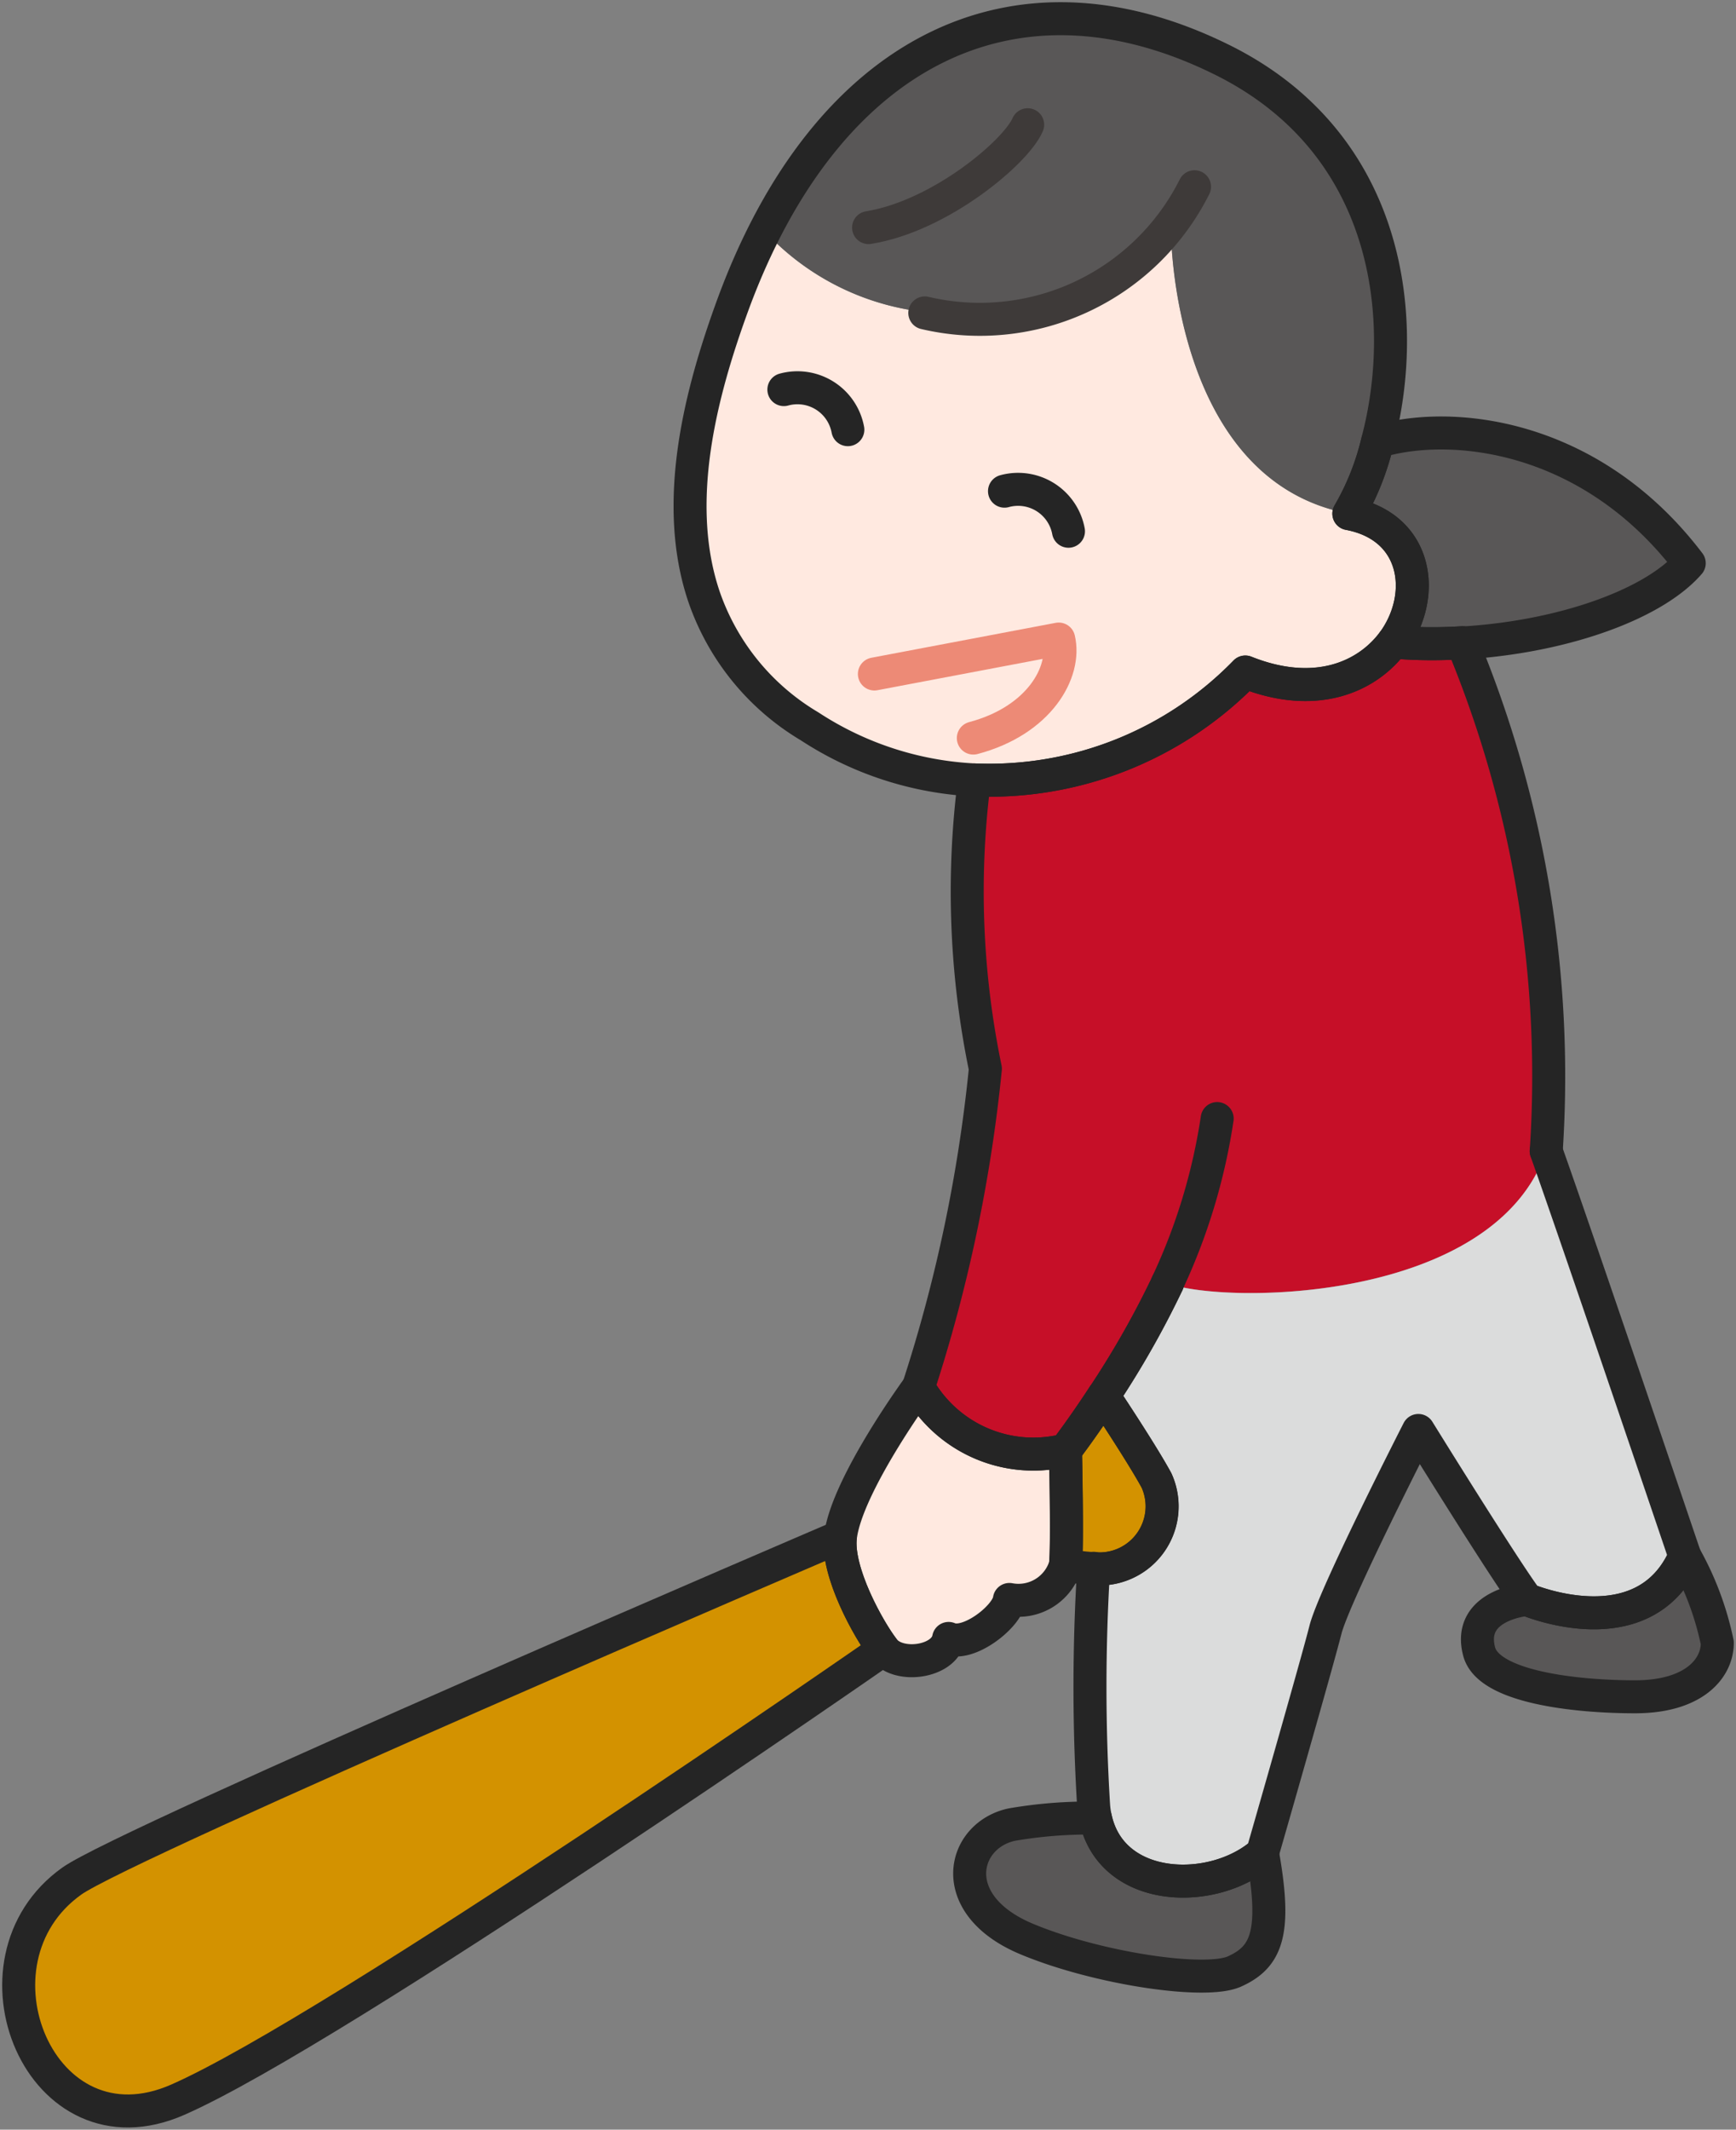 <svg xmlns="http://www.w3.org/2000/svg" xmlns:xlink="http://www.w3.org/1999/xlink" width="63.146" height="77.43" viewBox="0 0 63.146 77.43">
  <rect x="0" y="0" width="63.146" height="77.43" fill="#808080" stroke="none"/>
  <defs>
    <clipPath id="clip-path">
      <rect id="長方形_2081" data-name="長方形 2081" width="63.146" height="77.43" fill="none"/>
    </clipPath>
  </defs>
  <g id="グループ_4880" data-name="グループ 4880" transform="translate(0 0)">
    <g id="グループ_4879" data-name="グループ 4879" transform="translate(0 0.001)" clip-path="url(#clip-path)">
      <path id="パス_25700" data-name="パス 25700" d="M2.536,61.8c-4.093,2.914-1.145,10.148,3.855,7.948,5.748-2.517,25.681-16.372,25.681-16.372-.556-.714-1.735-2.835-1.576-4.1,0,0-26.01,11.134-27.96,12.529" transform="translate(0.081 6.593)" fill="#d39200"/>
      <path id="パス_25701" data-name="パス 25701" d="M23.724,10.028c-1.2,3.265-2.245,7.279-1.054,10.726a8.822,8.822,0,0,0,3.821,4.66,12,12,0,0,0,6,1.95,12.986,12.986,0,0,0,9.853-3.923c2.528,1.009,4.411.2,5.374-1.088,1.236-1.689.907-4.2-1.61-4.671-6.44-1.2-6.474-10.216-6.474-10.216a11.072,11.072,0,0,1-8.662,2.914A9.339,9.339,0,0,1,24.858,7.42a24.049,24.049,0,0,0-1.134,2.608" transform="translate(2.963 0.992)" fill="#ffe9e0"/>
      <path id="パス_25702" data-name="パス 25702" d="M24.538,8.332a9.339,9.339,0,0,0,6.111,2.959,11.072,11.072,0,0,0,8.662-2.914s.034,9.014,6.474,10.216l1.043-2.619c1.145-4.3.567-10.828-5.692-13.9-6.814-3.345-12.971-.873-16.6,6.259" transform="translate(3.284 0.08)" fill="#595757"/>
      <path id="パス_25703" data-name="パス 25703" d="M26.97,49.911c-.159,1.27,1.02,3.39,1.576,4.1s2.2.465,2.358-.4c.714.317,2.132-.794,2.211-1.417a1.778,1.778,0,0,0,2.041-1.259c.079-.635,0-4.172,0-4.172A4.807,4.807,0,0,1,29.8,44.48s-2.6,3.549-2.835,5.431" transform="translate(3.607 5.952)" fill="#ffe9e0"/>
      <path id="パス_25704" data-name="パス 25704" d="M31.906,36.1a55.053,55.053,0,0,1-2.438,11.576,4.807,4.807,0,0,0,5.352,2.29s.59-.76,1.383-1.973A33.3,33.3,0,0,0,38.527,43.9c2.12.782,11.894.7,13.776-4.807a41.056,41.056,0,0,0-3.05-18.481,16.972,16.972,0,0,1-2.517-.023c-.964,1.293-2.846,2.1-5.374,1.088A12.986,12.986,0,0,1,31.509,25.6a31.737,31.737,0,0,0,.4,10.5" transform="translate(3.943 2.755)" fill="#c60f28"/>
      <path id="パス_25705" data-name="パス 25705" d="M32.638,58.538c-1.814.4-2.438,2.914.544,4.161,2.54,1.054,6.485,1.655,7.563,1.179,1.179-.533,1.531-1.417,1.02-4.309-1.791,1.565-5.488,1.474-6.077-1.27a16.394,16.394,0,0,0-3.05.238" transform="translate(4.163 7.801)" fill="#595757"/>
      <path id="パス_25706" data-name="パス 25706" d="M34.188,46.733s.079,3.538,0,4.172a6.189,6.189,0,0,0,1.02.136,2.276,2.276,0,0,0,2.29-3.209c-.556-1.02-1.927-3.073-1.927-3.073-.794,1.213-1.383,1.973-1.383,1.973" transform="translate(4.575 5.989)" fill="#d39200"/>
      <path id="パス_25707" data-name="パス 25707" d="M35.1,52.092a70.438,70.438,0,0,0,0,8.606,3.06,3.06,0,0,0,.068.465c.59,2.744,4.286,2.835,6.077,1.27,0,0,1.973-6.86,2.29-8.118s3.379-7.245,3.379-7.245,3.073,4.966,3.946,6.145c0,0,4.252,1.814,5.748-1.576,0,0-3.866-11.418-5.045-14.728-1.882,5.51-11.656,5.59-13.776,4.807a33.3,33.3,0,0,1-2.324,4.093s1.372,2.052,1.927,3.073a2.276,2.276,0,0,1-2.29,3.209" transform="translate(4.679 4.939)" fill="#dbdcdc"/>
      <path id="パス_25708" data-name="パス 25708" d="M44.321,14.16l-1.043,2.619a9.55,9.55,0,0,0,1.043-2.619" transform="translate(5.791 1.894)" fill="#ffe9e0"/>
      <path id="パス_25709" data-name="パス 25709" d="M44.321,14.2a9.55,9.55,0,0,1-1.043,2.619c2.517.476,2.846,2.982,1.61,4.671a16.972,16.972,0,0,0,2.517.023,2.763,2.763,0,0,0,.306-.011h.011c3.5-.261,6.667-1.417,7.937-2.88-3.594-4.728-8.685-5.227-11.338-4.422" transform="translate(5.791 1.857)" fill="#595757"/>
      <path id="パス_25710" data-name="パス 25710" d="M49.2,51.476s-2.2.181-1.735,1.893c.34,1.3,3.549,1.644,5.669,1.644s2.993-1.02,2.993-1.962A10.933,10.933,0,0,0,54.949,49.9c-1.5,3.39-5.748,1.576-5.748,1.576" transform="translate(6.343 6.677)" fill="#595757"/>
      <path id="パス_25711" data-name="パス 25711" d="M47.711,23.265c-.964,1.293-2.846,2.1-5.374,1.088a12.986,12.986,0,0,1-9.853,3.923,12,12,0,0,1-6-1.95,8.822,8.822,0,0,1-3.821-4.66c-1.191-3.447-.147-7.461,1.054-10.726,3.367-9.1,10.148-12.6,17.733-8.866,6.259,3.073,6.837,9.6,5.692,13.9A9.55,9.55,0,0,1,46.1,18.594C48.618,19.07,48.947,21.576,47.711,23.265Z" transform="translate(2.963 0.08)" fill="none" stroke="#252525" stroke-linecap="round" stroke-linejoin="round" stroke-width="1.2"/>
      <path id="パス_25712" data-name="パス 25712" d="M25.148,12.5a1.864,1.864,0,0,1,2.327,1.457" transform="translate(3.365 1.664)" fill="none" stroke="#252525" stroke-linecap="round" stroke-linejoin="round" stroke-width="1.2"/>
      <path id="パス_25713" data-name="パス 25713" d="M32.226,15.758a1.864,1.864,0,0,1,2.327,1.457" transform="translate(4.312 2.099)" fill="none" stroke="#252525" stroke-linecap="round" stroke-linejoin="round" stroke-width="1.2"/>
      <path id="パス_25714" data-name="パス 25714" d="M28.051,21.762l6.705-1.27c.282,1.2-.706,2.964-3.106,3.6" transform="translate(3.754 2.742)" fill="none" stroke="#ed8a76" stroke-linecap="round" stroke-linejoin="round" stroke-width="1.2"/>
      <path id="パス_25715" data-name="パス 25715" d="M39.48,5.988a8.734,8.734,0,0,1-9.811,4.587" transform="translate(3.97 0.801)" fill="none" stroke="#3e3a39" stroke-linecap="round" stroke-linejoin="round" stroke-width="1.2"/>
      <path id="パス_25716" data-name="パス 25716" d="M33.652,4c-.423.988-3.176,3.318-5.787,3.74" transform="translate(3.729 0.534)" fill="none" stroke="#3e3a39" stroke-linecap="round" stroke-linejoin="round" stroke-width="1.2"/>
      <path id="パス_25717" data-name="パス 25717" d="M55.654,18.619c-1.27,1.463-4.433,2.619-7.937,2.88h-.011a2.763,2.763,0,0,1-.306.011,16.972,16.972,0,0,1-2.517-.023c1.236-1.689.907-4.2-1.61-4.671A9.55,9.55,0,0,0,44.316,14.2C46.969,13.392,52.06,13.891,55.654,18.619Z" transform="translate(5.791 1.857)" fill="none" stroke="#252525" stroke-linecap="round" stroke-linejoin="round" stroke-width="1.2"/>
      <path id="パス_25718" data-name="パス 25718" d="M38.522,43.9A33.293,33.293,0,0,1,36.2,47.994c-.794,1.213-1.383,1.973-1.383,1.973a4.807,4.807,0,0,1-5.352-2.29A55.053,55.053,0,0,0,31.9,36.1a31.737,31.737,0,0,1-.4-10.5,12.986,12.986,0,0,0,9.853-3.923c2.528,1.009,4.411.2,5.374-1.088a16.972,16.972,0,0,0,2.517.023A41.056,41.056,0,0,1,52.3,39.094" transform="translate(3.943 2.755)" fill="none" stroke="#252525" stroke-linecap="round" stroke-linejoin="round" stroke-width="1.2"/>
      <path id="パス_25719" data-name="パス 25719" d="M37.45,41.854a21.544,21.544,0,0,0,1.812-5.985" transform="translate(5.012 4.799)" fill="none" stroke="#252525" stroke-linecap="round" stroke-linejoin="round" stroke-width="1.2"/>
      <path id="パス_25720" data-name="パス 25720" d="M35.151,50.943A1.778,1.778,0,0,1,33.11,52.2c-.079.624-1.5,1.735-2.211,1.417-.159.862-1.814,1.1-2.358.4s-1.735-2.835-1.576-4.1C27.2,48.029,29.8,44.48,29.8,44.48a4.807,4.807,0,0,0,5.352,2.29S35.23,50.308,35.151,50.943Z" transform="translate(3.606 5.952)" fill="none" stroke="#252525" stroke-linecap="round" stroke-linejoin="round" stroke-width="1.2"/>
      <path id="パス_25721" data-name="パス 25721" d="M32.067,53.374S12.134,67.23,6.386,69.747c-5,2.2-7.948-5.034-3.855-7.948C4.481,60.4,30.491,49.27,30.491,49.27,30.332,50.54,31.511,52.66,32.067,53.374Z" transform="translate(0.08 6.593)" fill="none" stroke="#252525" stroke-linecap="round" stroke-linejoin="round" stroke-width="1.2"/>
      <path id="パス_25722" data-name="パス 25722" d="M35.2,51.041a6.189,6.189,0,0,1-1.02-.136c.079-.635,0-4.172,0-4.172s.59-.76,1.383-1.973c0,0,1.372,2.052,1.927,3.073A2.276,2.276,0,0,1,35.2,51.041Z" transform="translate(4.574 5.989)" fill="none" stroke="#252525" stroke-linecap="round" stroke-linejoin="round" stroke-width="1.2"/>
      <path id="パス_25723" data-name="パス 25723" d="M51.562,36.91c1.179,3.311,5.045,14.728,5.045,14.728-1.5,3.39-5.748,1.576-5.748,1.576-.873-1.179-3.946-6.145-3.946-6.145s-3.061,5.987-3.379,7.245-2.29,8.118-2.29,8.118c-1.791,1.565-5.488,1.474-6.077-1.27A3.059,3.059,0,0,1,35.1,60.7a70.439,70.439,0,0,1,0-8.606,2.276,2.276,0,0,0,2.29-3.209c-.556-1.02-1.927-3.073-1.927-3.073a33.293,33.293,0,0,0,2.324-4.093" transform="translate(4.679 4.939)" fill="none" stroke="#252525" stroke-linecap="round" stroke-linejoin="round" stroke-width="1.2"/>
      <line id="線_664" data-name="線 664" y1="0.011" transform="translate(39.778 57.019)" fill="none" stroke="#252525" stroke-linecap="round" stroke-linejoin="round" stroke-width="1.2"/>
      <path id="パス_25724" data-name="パス 25724" d="M41.76,59.57c.516,2.89.161,3.776-1.02,4.307-1.069.482-5.021-.118-7.56-1.181-2.98-1.247-2.361-3.761-.547-4.158a16.394,16.394,0,0,1,3.05-.238C36.272,61.044,39.969,61.135,41.76,59.57Z" transform="translate(4.163 7.801)" fill="none" stroke="#252525" stroke-linecap="round" stroke-linejoin="round" stroke-width="1.2"/>
      <path id="パス_25725" data-name="パス 25725" d="M56.123,53.052c0,.941-.862,1.962-2.993,1.962S47.8,54.67,47.46,53.369c-.454-1.717,1.735-1.893,1.735-1.893s4.252,1.814,5.748-1.576A10.934,10.934,0,0,1,56.123,53.052Z" transform="translate(6.343 6.677)" fill="none" stroke="#252525" stroke-linecap="round" stroke-linejoin="round" stroke-width="1.2"/>
    </g>
  </g>
</svg>
